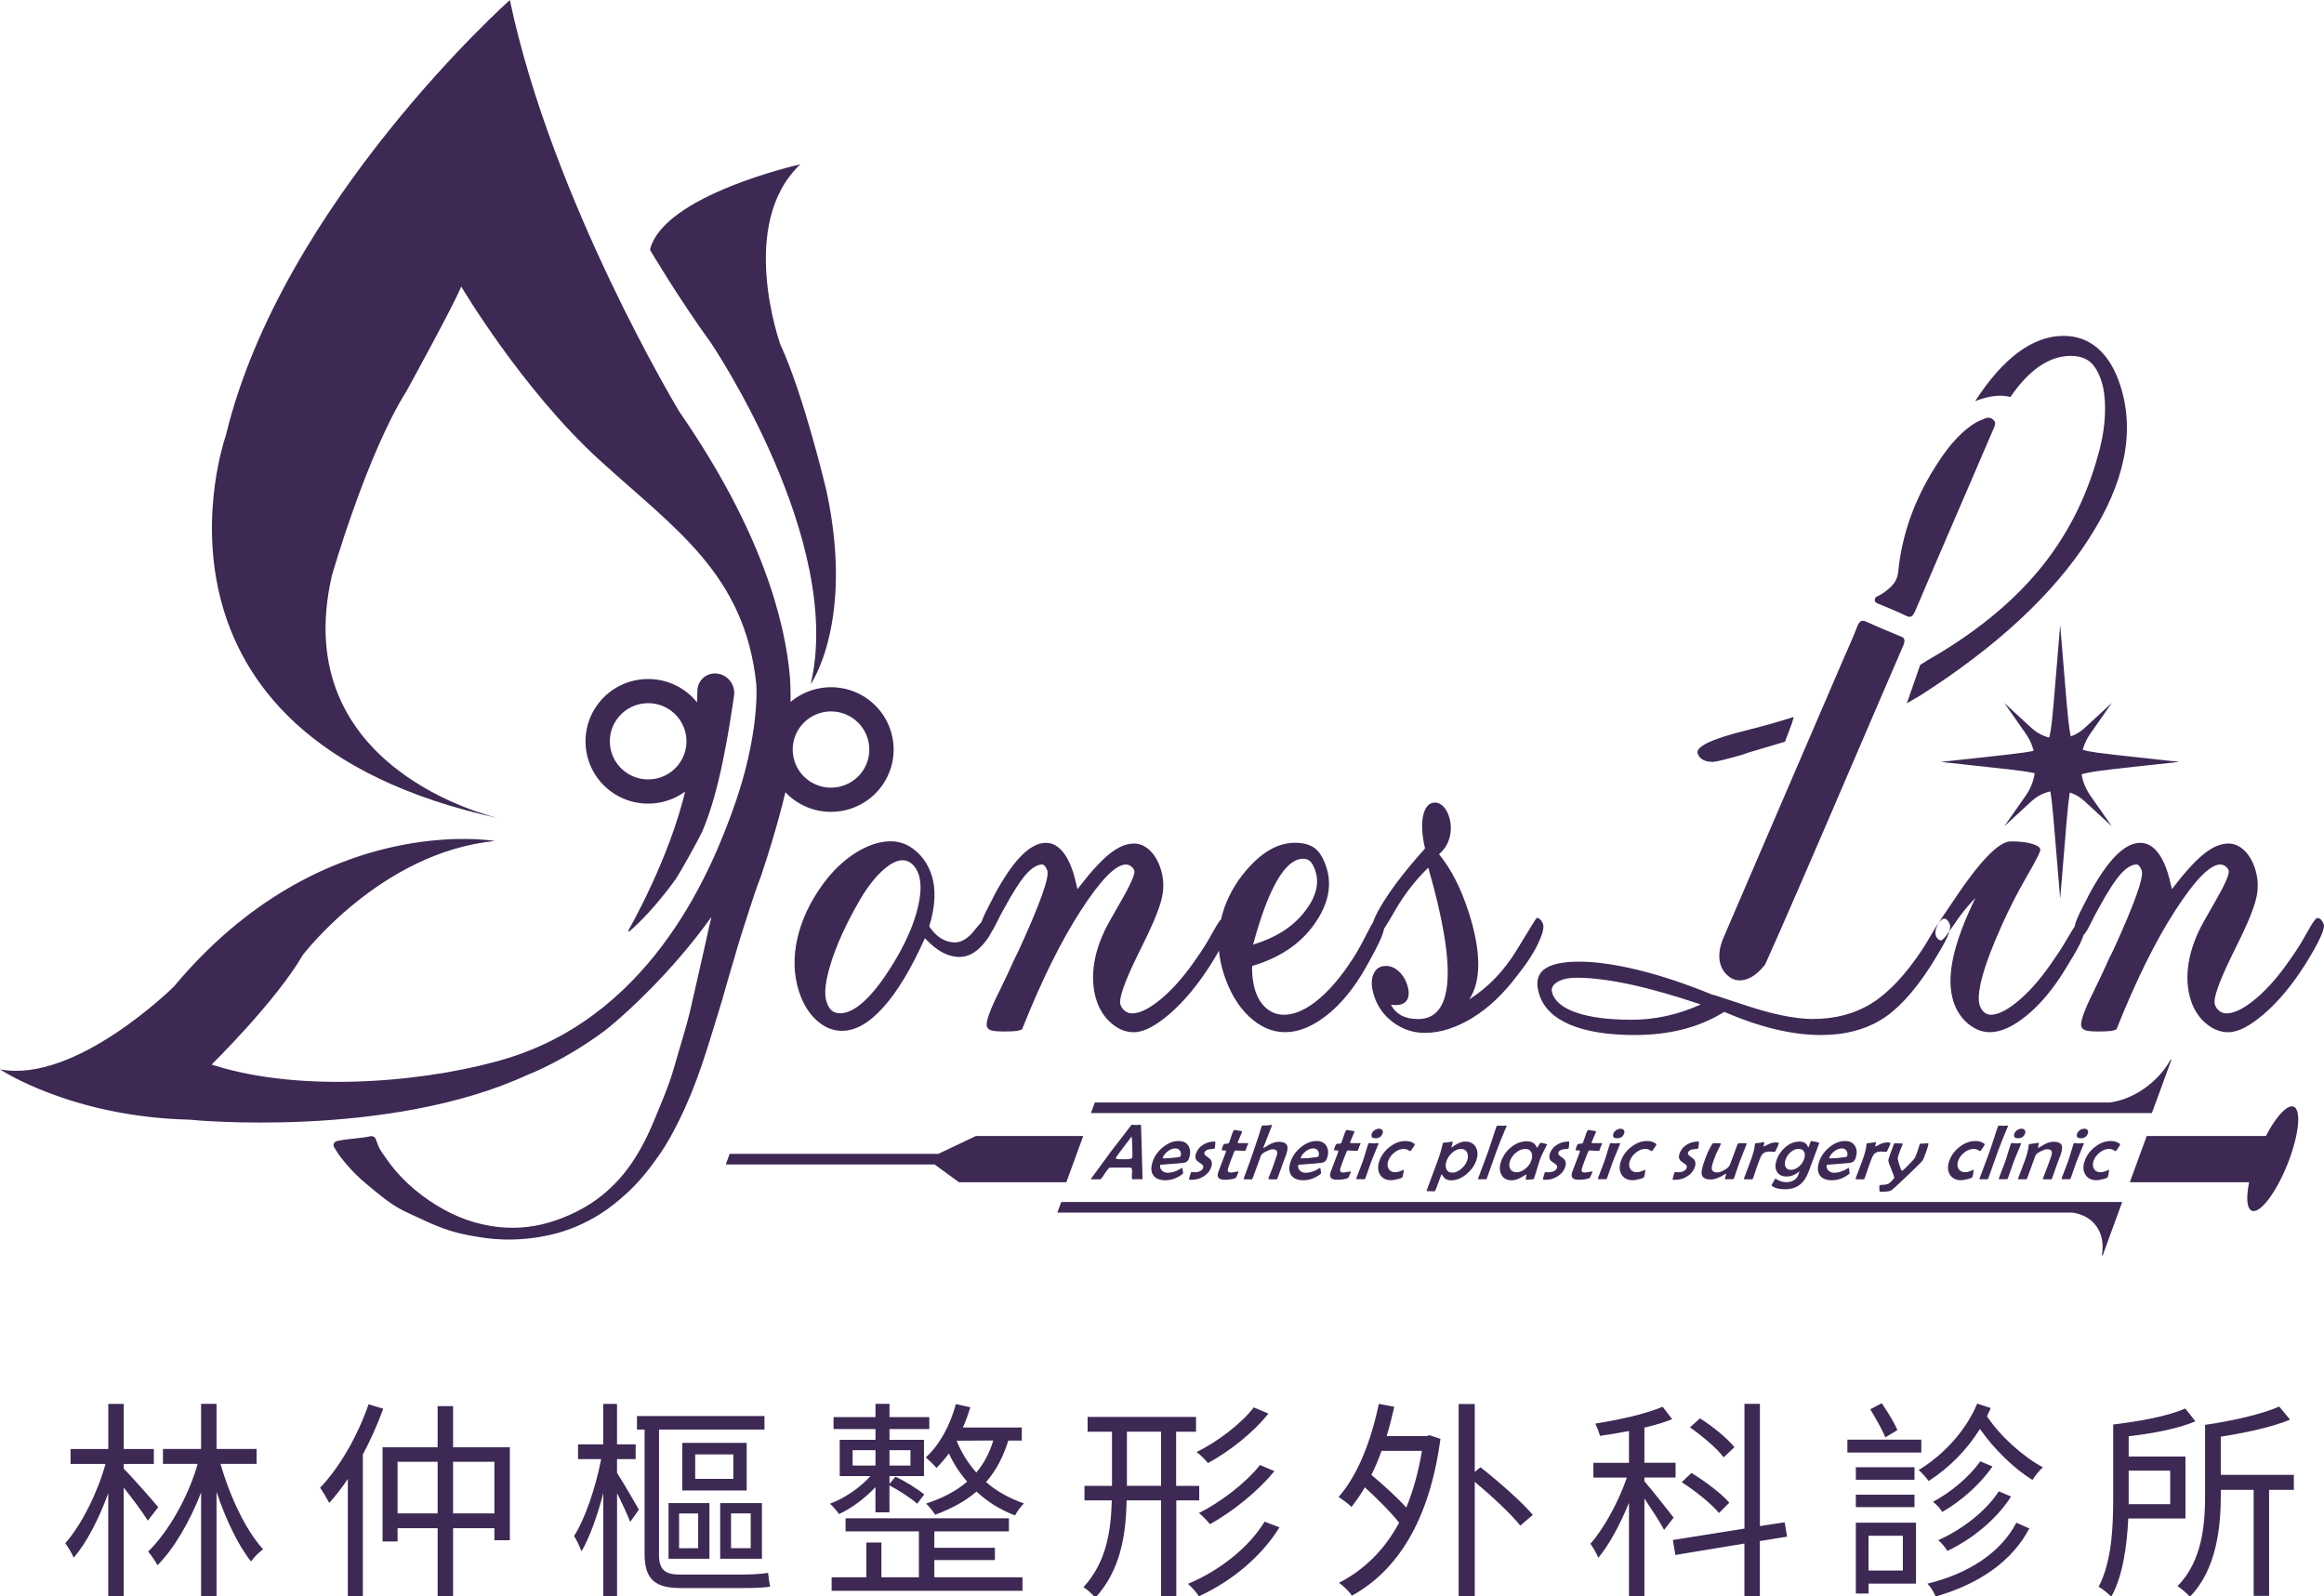 <svg width="214" height="147" viewBox="0 0 214 147" fill="none" xmlns="http://www.w3.org/2000/svg">
<g clip-path="url(#clip0_511_17227)">
<path d="M85.167 86.399C83.926 89.175 82.654 91.292 81.353 92.746C80.051 94.201 78.78 94.928 77.539 94.928C76.678 94.928 75.891 94.601 75.178 93.942C74.464 93.288 73.932 92.411 73.578 91.318C73.085 89.786 73.033 88.163 73.418 86.446C73.802 84.729 74.59 83.051 75.783 81.412C76.678 80.19 77.69 79.226 78.81 78.524C79.934 77.823 81.007 77.474 82.032 77.474C82.858 77.474 83.619 77.763 84.306 78.344C84.998 78.924 85.491 79.682 85.794 80.624C85.997 81.257 86.079 81.967 86.044 82.754C86.006 83.542 85.846 84.394 85.564 85.31C85.906 85.814 86.274 86.184 86.667 86.425C87.056 86.666 87.476 86.786 87.926 86.786C88.553 86.786 89.158 86.408 89.746 85.655C90.33 84.902 90.723 84.523 90.922 84.523C91.022 84.523 91.108 84.566 91.186 84.652C91.264 84.738 91.329 84.871 91.385 85.044C91.523 85.483 91.255 86.102 90.572 86.911C89.889 87.72 89.149 88.125 88.358 88.125C87.831 88.125 87.311 87.987 86.801 87.716C86.287 87.453 85.742 87.01 85.167 86.399ZM76.103 92.234C76.228 92.626 76.393 92.905 76.596 93.069C76.799 93.233 77.054 93.314 77.37 93.314C78.097 93.314 78.914 92.867 79.813 91.972C80.717 91.077 81.673 89.751 82.68 88.004C83.545 86.472 84.146 85.048 84.479 83.727C84.816 82.406 84.855 81.351 84.605 80.564C84.471 80.151 84.272 79.82 84.004 79.579C83.735 79.338 83.437 79.217 83.108 79.217C82.546 79.217 81.893 79.574 81.145 80.284C80.397 80.994 79.683 81.963 79 83.185C77.872 85.173 77.046 86.993 76.527 88.645C76.008 90.298 75.865 91.494 76.103 92.234ZM94.114 94.794C93.984 94.859 93.811 94.911 93.59 94.941C93.37 94.975 92.985 94.988 92.44 94.988C91.878 94.988 91.493 94.954 91.281 94.889C91.069 94.825 90.935 94.704 90.879 94.528C90.754 94.136 91.134 93.052 92.021 91.283C92.609 90.083 93.08 89.076 93.435 88.267L93.798 87.544C95.761 83.258 96.643 80.801 96.44 80.164C96.362 79.966 96.28 79.824 96.202 79.738C96.124 79.652 96.051 79.609 95.986 79.609C95.523 79.609 95.026 79.906 94.499 80.495C93.971 81.085 93.292 82.135 92.47 83.645C92.258 84.015 92.012 84.488 91.731 85.056C91.363 85.822 91.082 86.205 90.883 86.205C90.767 86.205 90.646 86.15 90.52 86.042C90.395 85.934 90.308 85.801 90.256 85.65C90.157 85.345 90.473 84.501 91.208 83.124C91.363 82.84 91.48 82.612 91.558 82.436C92.427 80.818 93.253 79.609 94.04 78.813C94.827 78.016 95.58 77.616 96.31 77.616C96.838 77.616 97.318 77.844 97.746 78.305C98.174 78.765 98.537 79.454 98.831 80.37C98.879 80.525 98.931 80.71 98.987 80.93C99.039 81.149 99.117 81.468 99.216 81.881C100.371 80.37 101.344 79.294 102.148 78.649C102.948 78.004 103.705 77.681 104.418 77.681C104.946 77.681 105.43 77.887 105.871 78.305C106.312 78.722 106.645 79.29 106.879 80.009C107.13 80.796 107.186 81.601 107.043 82.419C106.901 83.24 106.438 84.48 105.646 86.141C105.439 86.58 105.141 87.191 104.747 87.978C103.528 90.47 103.004 91.98 103.173 92.505C103.251 92.746 103.389 92.944 103.584 93.095C103.783 93.25 104.003 93.323 104.254 93.323C104.981 93.323 105.893 92.858 106.991 91.929C108.09 90.999 109.175 89.738 110.252 88.142C110.719 87.488 111.195 86.722 111.675 85.848C112.155 84.975 112.47 84.536 112.617 84.536C112.734 84.536 112.838 84.583 112.937 84.682C113.037 84.781 113.123 84.927 113.205 85.125C113.331 85.517 112.795 86.7 111.588 88.667L111.506 88.796C110.299 90.698 109.037 92.217 107.722 93.353C106.408 94.489 105.305 95.057 104.414 95.057C103.67 95.057 102.978 94.786 102.343 94.235C101.703 93.689 101.244 92.979 100.963 92.105C100.626 91.055 100.561 89.906 100.764 88.662C100.968 87.415 101.435 86.15 102.161 84.859C102.39 84.445 102.71 83.886 103.112 83.185C104.103 81.481 104.548 80.474 104.449 80.168C104.401 80.017 104.297 79.884 104.15 79.776C103.999 79.669 103.843 79.613 103.675 79.613C102.732 79.613 101.348 81.029 99.519 83.86C97.69 86.687 95.887 90.332 94.114 94.794ZM115.303 88.955C115.285 89.373 115.307 89.777 115.359 90.169C115.411 90.56 115.484 90.913 115.584 91.219C115.809 91.92 116.154 92.466 116.617 92.858C117.084 93.25 117.612 93.448 118.209 93.448C119.251 93.448 120.362 92.94 121.538 91.924C122.714 90.909 123.865 89.472 124.989 87.612C125.274 87.109 125.616 86.472 126.01 85.693C126.407 84.919 126.675 84.527 126.827 84.527C126.961 84.527 127.073 84.575 127.173 84.674C127.272 84.772 127.359 84.919 127.441 85.117C127.519 85.358 127.428 85.779 127.177 86.377C126.922 86.98 126.442 87.901 125.737 89.149C124.682 91.008 123.493 92.454 122.174 93.495C120.855 94.532 119.575 95.053 118.334 95.053C117.145 95.053 116.038 94.571 115.017 93.611C113.997 92.651 113.223 91.339 112.686 89.678C112.211 88.194 112.09 86.709 112.328 85.233C112.565 83.757 113.149 82.354 114.075 81.02C114.9 79.884 115.744 79.032 116.6 78.464C117.46 77.896 118.334 77.612 119.229 77.612C120.025 77.612 120.639 77.78 121.08 78.12C121.521 78.46 121.871 79.045 122.139 79.876C122.68 81.558 122.308 83.309 121.019 85.121C119.726 86.937 117.824 88.215 115.303 88.955ZM115.389 86.989C117.426 86.377 118.987 85.392 120.072 84.037C121.158 82.681 121.512 81.412 121.132 80.233C120.998 79.82 120.846 79.523 120.673 79.346C120.5 79.17 120.276 79.084 119.994 79.084C119.169 79.084 118.369 79.755 117.59 81.102C116.816 82.449 116.081 84.411 115.389 86.989ZM128.081 92.531C128.319 92.97 128.643 93.297 129.054 93.516C129.465 93.736 129.975 93.844 130.585 93.844C132.219 93.844 133.119 92.677 133.283 90.349C133.443 88.021 132.855 84.54 131.519 79.906C130.321 81.063 129.287 82.401 128.418 83.92C127.549 85.439 127.043 86.201 126.892 86.201C126.775 86.201 126.667 86.158 126.563 86.072C126.459 85.986 126.39 85.874 126.347 85.745C126.2 85.284 126.576 84.346 127.475 82.926C128.375 81.506 129.625 79.91 131.22 78.137C130.931 76.868 130.874 75.848 131.056 75.073C131.238 74.299 131.601 73.907 132.146 73.907C132.409 73.907 132.656 74.023 132.889 74.251C133.119 74.479 133.3 74.793 133.426 75.185C133.629 75.818 133.651 76.454 133.491 77.087C133.331 77.72 133.002 78.245 132.509 78.662C133.08 79.363 133.594 80.159 134.044 81.055C134.498 81.95 134.9 82.944 135.251 84.037C135.826 85.831 136.115 87.402 136.12 88.757C136.124 90.113 135.847 91.206 135.289 92.036C137.049 90.922 138.515 89.39 139.692 87.445C140.868 85.5 141.473 84.527 141.508 84.527C141.625 84.527 141.737 84.583 141.845 84.691C141.953 84.798 142.035 84.94 142.092 85.117C142.195 85.444 142.035 86.055 141.603 86.954C141.17 87.849 140.548 88.8 139.73 89.807C138.459 91.511 137.075 92.824 135.575 93.74C134.074 94.657 132.617 95.117 131.194 95.117C130.135 95.117 129.175 94.799 128.31 94.166C127.445 93.534 126.853 92.712 126.528 91.705C126.269 90.896 126.247 90.233 126.464 89.721C126.68 89.209 127.069 88.951 127.631 88.951C128.046 88.951 128.431 89.114 128.794 89.441C129.158 89.768 129.417 90.186 129.577 90.689C129.767 91.279 129.763 91.739 129.573 92.066C129.382 92.393 129.037 92.557 128.539 92.557C128.405 92.557 128.306 92.553 128.237 92.54C128.163 92.535 128.111 92.531 128.081 92.531ZM181.905 82.694C181.205 83.395 180.539 84.217 179.912 85.168C179.285 86.119 178.895 86.597 178.744 86.597C178.645 86.597 178.55 86.554 178.454 86.468C178.359 86.382 178.29 86.27 178.251 86.141C178.139 85.792 178.29 85.31 178.705 84.699L178.718 84.665L179.76 83.124C181.019 81.222 182.091 79.807 182.986 78.877C183.877 77.948 184.604 77.483 185.166 77.483C185.909 77.483 186.528 77.547 187.025 77.681C187.522 77.81 187.804 77.986 187.877 78.206C187.925 78.361 187.518 79.183 186.649 80.68C185.784 82.178 185.01 83.68 184.34 85.19C183.479 87.092 182.882 88.667 182.545 89.91C182.208 91.158 182.126 92.04 182.294 92.566C182.385 92.85 182.524 93.069 182.705 93.219C182.887 93.374 183.094 93.448 183.324 93.448C184.02 93.448 184.898 92.987 185.97 92.071C187.038 91.154 188.098 89.906 189.148 88.331C189.572 87.742 190.018 87.036 190.489 86.218C190.96 85.396 191.254 84.988 191.371 84.988C191.47 84.988 191.574 85.044 191.682 85.151C191.79 85.259 191.868 85.379 191.912 85.513C192.046 85.93 191.592 86.967 190.554 88.628L190.199 89.218C189.096 91.034 187.912 92.458 186.649 93.495C185.386 94.532 184.253 95.053 183.241 95.053C182.515 95.053 181.84 94.79 181.218 94.265C180.595 93.74 180.15 93.065 179.881 92.234C179.523 91.12 179.514 89.773 179.851 88.202C180.193 86.627 180.876 84.794 181.905 82.694ZM194.891 94.794C194.761 94.859 194.588 94.911 194.368 94.941C194.147 94.975 193.762 94.988 193.218 94.988C192.655 94.988 192.27 94.954 192.059 94.889C191.847 94.825 191.713 94.704 191.656 94.528C191.531 94.136 191.912 93.052 192.798 91.283C193.386 90.083 193.857 89.076 194.212 88.267L194.575 87.544C196.539 83.258 197.421 80.801 197.217 80.164C197.14 79.966 197.057 79.824 196.98 79.738C196.902 79.652 196.828 79.609 196.763 79.609C196.301 79.609 195.803 79.906 195.276 80.495C194.748 81.085 194.069 82.135 193.248 83.645C193.036 84.015 192.789 84.488 192.508 85.056C192.141 85.822 191.86 86.205 191.661 86.205C191.544 86.205 191.423 86.15 191.298 86.042C191.172 85.934 191.086 85.801 191.034 85.65C190.934 85.345 191.25 84.501 191.985 83.124C192.141 82.84 192.258 82.612 192.335 82.436C193.205 80.818 194.03 79.609 194.817 78.813C195.605 78.016 196.357 77.616 197.088 77.616C197.615 77.616 198.095 77.844 198.523 78.305C198.952 78.765 199.315 79.454 199.609 80.37C199.656 80.525 199.708 80.71 199.764 80.93C199.816 81.149 199.894 81.468 199.994 81.881C201.148 80.37 202.121 79.294 202.926 78.649C203.726 78.004 204.482 77.681 205.196 77.681C205.723 77.681 206.208 77.887 206.649 78.305C207.09 78.722 207.423 79.29 207.656 80.009C207.907 80.796 207.963 81.601 207.821 82.419C207.678 83.24 207.215 84.48 206.424 86.141C206.216 86.58 205.918 87.191 205.524 87.978C204.305 90.47 203.782 91.98 203.95 92.505C204.028 92.746 204.167 92.944 204.361 93.095C204.56 93.25 204.781 93.323 205.031 93.323C205.758 93.323 206.67 92.858 207.769 91.929C208.867 90.999 209.952 89.738 211.029 88.142C211.496 87.488 211.972 86.722 212.452 85.848C212.932 84.975 213.248 84.536 213.395 84.536C213.511 84.536 213.615 84.583 213.715 84.682C213.814 84.781 213.901 84.927 213.983 85.125C214.108 85.517 213.572 86.7 212.365 88.667L212.283 88.796C211.077 90.698 209.814 92.217 208.5 93.353C207.185 94.489 206.082 95.057 205.191 95.057C204.448 95.057 203.756 94.786 203.116 94.235C202.476 93.689 202.017 92.979 201.736 92.105C201.399 91.055 201.334 89.906 201.537 88.662C201.741 87.415 202.208 86.15 202.934 84.859C203.163 84.445 203.483 83.886 203.885 83.185C204.876 81.481 205.321 80.474 205.222 80.168C205.174 80.017 205.07 79.884 204.923 79.776C204.772 79.669 204.616 79.613 204.448 79.613C203.505 79.613 202.121 81.029 200.292 83.86C198.467 86.687 196.668 90.332 194.891 94.794ZM156.798 69.957C157.036 70.094 157.343 70.163 157.715 70.163C157.983 70.163 158.883 69.944 160.418 69.509L161.002 69.303L164.366 68.304L165.015 66.579L165.17 66.024C163.782 66.467 162.325 66.88 160.798 67.259C157.616 68.05 156.124 68.76 156.327 69.389C156.401 69.63 156.561 69.823 156.798 69.957ZM179.315 84.742C179.215 84.643 179.12 84.596 179.021 84.596C178.787 84.596 178.42 85.044 177.914 85.939C177.564 86.55 177.27 87.044 177.023 87.415C175.475 89.755 173.923 91.408 172.37 92.38C170.813 93.353 168.993 93.839 166.913 93.839C166.087 93.839 165.101 93.719 163.959 93.478C162.961 93.267 161.854 92.957 160.634 92.548L157.806 91.619C157.797 91.627 157.789 91.636 157.78 91.64C155.268 90.612 152.963 89.842 150.861 89.329C148.764 88.817 146.943 88.559 145.404 88.559C143.852 88.559 142.766 88.805 142.156 89.295C141.547 89.786 141.404 90.547 141.737 91.576C142.13 92.802 143.077 93.727 144.578 94.364C146.079 94.997 148.063 95.315 150.524 95.315C152.128 95.315 153.611 95.139 154.982 94.79C156.349 94.442 157.611 93.904 158.77 93.185C160.457 93.908 162.035 94.442 163.501 94.79C164.967 95.139 166.364 95.315 167.687 95.315C169.819 95.315 171.648 94.855 173.17 93.938C174.692 93.022 176.219 91.382 177.741 89.02C178.541 87.75 179.06 86.851 179.302 86.313C179.544 85.779 179.622 85.379 179.54 85.117C179.484 84.966 179.41 84.841 179.315 84.742ZM153.43 93.564C152.379 93.792 151.324 93.908 150.269 93.908C148.154 93.908 146.463 93.693 145.201 93.267C143.938 92.841 143.181 92.234 142.93 91.447C142.805 91.055 142.952 90.719 143.38 90.448C143.804 90.177 144.414 90.04 145.209 90.04C146.567 90.04 148.189 90.242 150.078 90.646C151.968 91.051 154.148 91.67 156.612 92.501C155.54 92.979 154.481 93.336 153.43 93.564ZM195.25 35.519C194.77 34.017 194.082 32.876 193.192 32.098C192.301 31.319 191.246 30.931 190.031 30.931C187.189 30.931 184.474 32.937 181.879 36.939C182.9 36.543 184.102 36.267 185.118 36.564C186.856 34.038 188.712 32.773 190.683 32.773C191.427 32.773 192.015 32.958 192.456 33.324C192.893 33.694 193.243 34.288 193.507 35.105C193.771 35.923 193.875 36.947 193.827 38.178C193.775 39.404 193.559 40.674 193.174 41.986C192.067 46.001 190.234 49.534 187.674 52.593C185.114 55.653 181.732 58.381 177.529 60.782L176.816 61.23L175.587 64.767L176.811 64.057C183.903 59.526 189.092 54.702 192.37 49.581C195.661 44.465 196.616 39.774 195.25 35.519ZM162.675 88.512C163.761 86.128 167.371 77.81 170.45 70.619C172.595 65.611 174.519 61.174 175.159 59.676C175.28 59.392 175.583 58.837 175.12 58.648C173.97 58.162 173.04 57.8 171.907 57.271C171.471 57.069 171.242 57.112 170.999 57.749C170.614 58.756 170.16 59.737 169.732 60.726C166.057 69.264 162.381 77.797 158.71 86.335C158.027 87.922 158.247 89.256 159.285 89.992C160.145 90.603 161.365 90.229 162.333 89.063C162.511 88.925 162.584 88.714 162.675 88.512ZM181.823 43.548C182.385 42.24 182.952 40.936 183.509 39.624C183.635 39.336 183.829 38.995 183.639 38.759C183.44 38.509 183.155 38.38 182.8 38.531C182.454 38.677 182.104 38.802 181.767 39.021C180.262 39.998 179.159 41.465 178.143 43.088C176.288 46.057 175.133 49.22 174.796 52.624C174.736 53.222 174.519 53.652 174.109 54.044C173.789 54.349 173.451 54.603 173.092 54.81C172.906 54.917 172.651 54.93 172.634 55.236C172.617 55.502 172.854 55.55 173.023 55.623C173.858 55.984 174.71 56.303 175.523 56.712C175.972 56.935 176.154 56.742 176.383 56.204C177.551 53.446 178.744 50.7 179.925 47.95C180.565 46.479 181.196 45.016 181.823 43.548ZM13.613 140.034C13.185 139.336 12.19 137.994 11.39 136.987V146.983H9.967V137.512C9.129 139.84 7.957 142.095 6.789 143.45C6.612 143.024 6.262 142.461 6.011 142.112C7.472 140.481 8.977 137.49 9.717 134.814H6.499V133.437H9.972V129.284H11.395V133.437H14.166V134.814H11.395V135.261C12.039 135.864 14.106 138.231 14.573 138.794L13.613 140.034ZM20.307 134.81C21.185 137.878 22.668 140.98 24.229 142.671C23.879 142.925 23.373 143.407 23.118 143.799C21.928 142.306 20.796 139.935 19.939 137.391V146.979H18.517V137.447C17.483 140.107 16.021 142.628 14.499 144.143C14.305 143.756 13.915 143.209 13.643 142.882C15.498 141.075 17.31 137.912 18.205 134.81H15.005V133.432H18.517V129.28H19.939V133.432H23.628V134.81H20.307ZM35.286 129.727C34.78 131.143 34.136 132.58 33.414 133.94V146.983H32.03V136.191C31.485 137.004 30.897 137.761 30.313 138.403C30.157 138.093 29.729 137.353 29.474 137.004C31.269 135.141 32.925 132.249 33.941 129.319L35.286 129.727ZM46.949 133.278V141.837H45.526V140.731H41.721V146.979H40.298V140.731H36.609V141.953H35.226V133.278H40.298V129.491H41.721V133.278H46.949ZM40.298 139.371V134.616H36.609V139.371H40.298ZM45.526 139.371V134.616H41.721V139.371H45.526ZM56.821 135.644C57.327 136.419 58.538 138.497 58.832 139.022L58.032 140.15C57.798 139.547 57.292 138.441 56.821 137.512V147.005H55.554V137.495C55.009 139.59 54.287 141.609 53.543 142.869C53.405 142.461 53.093 141.802 52.86 141.454C53.876 139.883 54.871 136.914 55.355 134.371H53.228V133.011H55.55V129.284H56.817V133.011H58.533V134.371H56.817V135.644H56.821ZM68.466 144.999C69.206 144.999 70.2 144.939 70.728 144.844C70.767 145.215 70.845 145.817 70.922 146.105C70.512 146.204 69.5 146.243 68.427 146.243H62.672C60.332 146.243 59.355 145.447 59.355 143.097V131.647H58.654V130.403H70.395V131.647H60.683V143.175C60.683 144.513 61.189 144.999 62.594 144.999H68.466ZM61.56 138.42H65.327V143.545H61.56V138.42ZM62.533 142.577H64.289V139.375H62.533V142.577ZM68.756 137.258H62.828V132.873H68.756V137.258ZM67.528 133.936H64.017V136.187H67.528V133.936ZM70.162 143.545H66.317V138.42H70.162V143.545ZM69.128 139.371H67.316V142.572H69.128V139.371ZM80.618 136.944C79.679 137.955 78.412 138.906 77.262 139.427C77.067 139.156 76.695 138.708 76.423 138.476C77.751 137.99 79.234 136.983 80.15 135.933H77.323V132.593H80.618V131.604H76.756V130.498H80.618V129.276H81.906V130.498H85.573V131.604H81.906V132.593H85.085V135.933H81.906V136.651L82.451 135.993C83.389 136.419 84.501 137.12 85.102 137.624L84.457 138.476C83.891 137.972 82.819 137.271 81.902 136.789V139.272H80.613V136.944H80.618ZM86.04 145.253H94.153V146.497H76.579V145.253H79.779V142.052H81.162V145.253H84.613V141.023H77.863V139.818H92.903V141.023H86.036V142.538H91.614V143.665H86.036V145.253H86.04ZM78.512 134.964H80.618V133.549H78.512V134.964ZM81.906 133.549V134.964H83.839V133.549H81.906ZM92.847 132.658C92.38 134.19 91.696 135.455 90.797 136.483C91.735 137.297 92.903 137.977 94.287 138.446C94.014 138.7 93.625 139.242 93.469 139.552C92.064 139.027 90.875 138.252 89.919 137.357C88.864 138.269 87.58 138.949 86.114 139.491C85.958 139.237 85.53 138.695 85.275 138.463C86.775 137.977 88.042 137.318 89.059 136.445C88.336 135.61 87.77 134.719 87.381 133.846C87.009 134.332 86.62 134.797 86.231 135.184C86.036 134.93 85.53 134.448 85.253 134.211C86.52 133.067 87.498 131.242 88.021 129.301L89.348 129.594C89.154 130.235 88.938 130.855 88.665 131.457H94.088V132.662H92.847V132.658ZM89.902 135.606C90.585 134.792 91.13 133.803 91.463 132.654L88.09 132.675C88.479 133.665 89.085 134.676 89.902 135.606ZM108.315 138.17V147H106.909V138.17H103.748C103.67 141.411 103.182 144.595 100.86 147.138C100.626 146.828 100.098 146.363 99.766 146.166C101.871 143.876 102.3 141.04 102.377 138.17H99.861V136.832H102.395V131.845H100.15V130.485H110.135V131.845H108.302V136.832H110.429V138.17H108.315ZM106.909 136.828V131.84H103.77V136.828H106.909ZM117.815 140.653C116.176 143.33 113.409 145.623 110.403 147C110.17 146.652 109.742 146.148 109.387 145.856C112.254 144.672 115.004 142.516 116.449 140.128L117.815 140.653ZM116.799 130.171C115.393 131.957 113.192 133.665 111.238 134.732C110.965 134.422 110.555 133.975 110.183 133.721C112.038 132.809 114.26 131.16 115.45 129.607L116.799 130.171ZM117.348 135.472C115.826 137.357 113.504 139.199 111.419 140.365C111.164 140.055 110.758 139.608 110.403 139.336C112.375 138.347 114.715 136.578 116.02 134.913L117.348 135.472ZM131.644 132.172L132.639 132.503C131.622 140.111 128.621 144.672 124.487 146.944C124.254 146.574 123.67 146.011 123.298 145.761C125.56 144.595 127.454 142.792 128.838 140.227C128.098 139.276 126.827 138.015 125.677 136.965C125.287 137.645 124.877 138.226 124.448 138.773C124.215 138.519 123.571 138.054 123.259 137.86C125.032 135.859 126.265 132.658 126.965 129.28L128.388 129.551C128.172 130.485 127.96 131.376 127.687 132.249H131.354L131.644 132.172ZM127.216 133.609C126.944 134.383 126.632 135.124 126.278 135.821C127.372 136.733 128.639 137.878 129.495 138.829C130.118 137.314 130.606 135.588 130.939 133.609H127.216ZM136.327 135.119C138.005 136.44 140.111 138.282 141.145 139.504L139.994 140.494C139.116 139.388 137.343 137.757 135.8 136.458V146.996H134.316V129.293H135.8V135.55L136.327 135.119ZM153.235 140.886C152.902 140.244 152.085 138.984 151.423 137.994V146.979H150.001V138.398C149.201 140.339 148.184 142.263 147.173 143.463C147.034 143.076 146.684 142.491 146.45 142.164C147.679 140.787 149.045 138.299 149.806 136.07H146.723V134.711H150.001V131.78C149.106 131.957 148.184 132.111 147.328 132.228C147.25 131.918 147.056 131.414 146.9 131.1C149.084 130.752 151.64 130.188 153.101 129.547L153.979 130.691C153.257 130.984 152.362 131.255 151.423 131.466V134.706H154.29V136.066H151.423V136.415C152.029 137.094 153.707 139.229 154.113 139.754L153.235 140.886ZM162.052 141.914V146.979H160.63V142.146L154.273 143.196L154.04 141.819L160.634 140.769V129.28H162.057V140.537L164.34 140.188L164.556 141.51L162.052 141.914ZM158.29 139.332C157.59 138.48 156.085 137.275 154.857 136.496L155.752 135.644C157.002 136.402 158.524 137.546 159.242 138.381L158.29 139.332ZM158.718 134.207C158.113 133.394 156.768 132.245 155.618 131.449L156.535 130.614C157.707 131.35 159.069 132.46 159.713 133.273L158.718 134.207ZM176.919 133.764H170.113V132.58H176.919V133.764ZM176.292 136.268H170.891V135.119H176.292V136.268ZM170.891 137.645H176.292V138.79H170.891V137.645ZM176.431 145.834H172.063V146.746H170.891V140.223H176.431V145.834ZM172.059 141.428V144.629H175.22V141.428H172.059ZM173.603 132.365C173.33 131.668 172.707 130.58 172.219 129.783L173.274 129.22C173.819 130.016 174.446 131.023 174.718 131.703L173.603 132.365ZM183.315 129.667C183.198 129.9 183.081 130.171 182.965 130.425C184.193 132.271 186.299 134.151 188.115 135.124C187.803 135.395 187.375 135.92 187.159 136.29C185.503 135.279 183.631 133.476 182.32 131.591C181.131 133.493 179.51 135.162 177.598 136.384C177.382 136.092 176.954 135.61 176.681 135.373C179.099 133.897 181.088 131.625 182.065 129.258L183.315 129.667ZM186.865 140.752C185.248 143.838 182.165 145.894 178.243 147.022C178.087 146.652 177.793 146.148 177.481 145.839C181.226 144.926 184.21 143.024 185.672 140.227L186.865 140.752ZM183.471 135.042C182.338 136.712 180.543 138.265 178.848 139.233C178.671 138.923 178.303 138.536 177.992 138.299C179.592 137.465 181.365 135.989 182.342 134.573L183.471 135.042ZM185.187 137.817C183.842 139.913 181.62 141.738 179.315 142.826C179.138 142.534 178.809 142.09 178.476 141.837C180.66 140.864 182.865 139.177 184.054 137.335L185.187 137.817ZM195.976 139.84C195.86 142.245 195.509 145.06 194.415 147.039C194.16 146.785 193.576 146.282 193.243 146.127C194.493 143.777 194.588 140.438 194.588 137.938V131.182C196.889 130.911 199.7 130.407 201.222 129.706L202.16 130.889C200.582 131.569 198.182 132.017 196.015 132.266V134.13H201.243V139.836H195.976V139.84ZM196.015 135.433V137.938V138.519H199.838V135.433H196.015ZM211.228 137.198H208.945V146.962H207.522V137.198H204.5V137.663C204.5 140.554 204.128 144.535 201.65 147.039C201.416 146.768 200.833 146.265 200.517 146.067C202.817 143.717 203.051 140.322 203.051 137.663V131.216C205.451 130.868 208.279 130.244 209.879 129.53L210.874 130.734C209.196 131.432 206.718 131.957 204.495 132.305V135.816H211.224V137.198H211.228ZM190.567 73.137C190.696 72.328 190.869 71.747 191.008 71.656C191.09 71.493 191.592 71.295 192.301 71.149C193.226 70.972 194.35 70.843 200.69 70.163C194.346 69.479 193.222 69.354 192.301 69.178C191.596 69.031 191.09 68.829 191.008 68.67C190.869 68.575 190.696 67.999 190.567 67.19C190.411 66.131 190.303 64.84 189.706 57.559C189.109 64.836 189.001 66.127 188.846 67.19C188.716 67.999 188.543 68.58 188.405 68.67C188.322 68.829 187.821 69.027 187.112 69.178C186.186 69.354 185.062 69.483 178.718 70.163C185.062 70.847 186.186 70.972 187.112 71.149C187.816 71.295 188.322 71.493 188.405 71.656C188.543 71.747 188.716 72.328 188.846 73.137C189.001 74.195 189.109 75.486 189.706 82.767C190.299 75.491 190.411 74.2 190.567 73.137ZM192.465 67.59L194.463 64.733L191.972 67.026C190.532 68.352 188.487 68.352 187.051 67.026L184.56 64.733L186.558 67.59C187.713 69.242 187.713 71.588 186.558 73.236L184.56 76.093L187.051 73.799C188.491 72.474 190.536 72.474 191.972 73.799L194.463 76.093L192.465 73.236C191.31 71.588 191.31 69.242 192.465 67.59ZM105.201 108.56C105.192 108.59 105.158 108.603 105.102 108.603C105.058 108.603 104.994 108.599 104.907 108.595C104.825 108.586 104.76 108.586 104.712 108.586C104.669 108.586 104.6 108.59 104.505 108.595C104.414 108.603 104.345 108.603 104.297 108.603C104.232 108.603 104.211 108.427 104.237 108.07C104.263 107.713 104.224 107.532 104.12 107.528C104.034 107.523 103.804 107.519 103.437 107.519H102.875C102.481 107.519 102.261 107.523 102.204 107.528C102.118 107.536 101.958 107.717 101.733 108.07C101.508 108.423 101.37 108.603 101.318 108.603H100.518C100.47 108.603 100.453 108.586 100.466 108.556C100.475 108.534 100.509 108.479 100.574 108.397L102.308 106.034C102.451 105.845 102.875 105.294 103.579 104.386C103.701 104.236 103.874 104.008 104.098 103.706C104.159 103.616 104.207 103.573 104.241 103.573C104.284 103.573 104.349 103.577 104.436 103.59C104.518 103.603 104.583 103.607 104.63 103.607C104.674 103.607 104.738 103.603 104.829 103.59C104.92 103.577 104.985 103.569 105.028 103.569C105.05 103.569 105.063 103.612 105.071 103.698C105.08 103.831 105.102 104.537 105.136 105.823C105.184 107.631 105.21 108.543 105.201 108.56ZM104.254 106.611C104.28 106.542 104.284 106.237 104.267 105.694C104.254 105.169 104.232 104.821 104.207 104.657C103.259 105.897 102.78 106.546 102.758 106.607C102.728 106.688 102.801 106.736 102.978 106.749C102.987 106.753 103.104 106.753 103.324 106.753H103.692C104.034 106.753 104.219 106.706 104.254 106.611ZM109.473 106.71C109.409 106.882 109.292 106.998 109.119 107.058C109.002 107.097 108.245 107.166 106.84 107.265C106.797 107.472 106.844 107.648 106.991 107.794C107.13 107.932 107.311 108.001 107.528 108.001C107.904 108.001 108.289 107.88 108.691 107.639C108.738 107.609 108.79 107.579 108.838 107.549C108.855 107.549 108.868 107.553 108.872 107.558C108.877 107.562 108.89 107.644 108.916 107.803C108.942 107.962 108.95 108.048 108.946 108.057C108.942 108.07 108.911 108.1 108.859 108.139C108.375 108.504 107.861 108.689 107.316 108.689C106.766 108.689 106.386 108.526 106.178 108.203C105.971 107.88 105.966 107.441 106.165 106.899C106.343 106.417 106.654 105.991 107.099 105.634C107.566 105.26 108.038 105.075 108.518 105.075C108.963 105.075 109.279 105.238 109.456 105.561C109.629 105.875 109.638 106.258 109.473 106.71ZM108.704 106.495C108.773 106.301 108.76 106.129 108.661 105.978C108.561 105.828 108.414 105.755 108.219 105.755C108.003 105.755 107.774 105.841 107.541 106.017C107.307 106.189 107.151 106.387 107.074 106.602C107.056 106.65 107.091 106.675 107.173 106.675C107.523 106.675 107.956 106.641 108.47 106.568C108.617 106.546 108.691 106.521 108.704 106.495ZM111.523 107.515C111.393 107.863 111.151 108.147 110.792 108.358C110.464 108.552 110.118 108.646 109.75 108.646C109.608 108.646 109.53 108.642 109.512 108.638C109.478 108.621 109.478 108.56 109.517 108.466C109.534 108.414 109.556 108.337 109.582 108.233C109.608 108.13 109.629 108.053 109.646 108.005C109.659 107.975 109.685 107.954 109.733 107.945C109.768 107.936 109.811 107.936 109.863 107.945C109.932 107.954 109.966 107.954 109.966 107.954C110.416 107.954 110.689 107.816 110.788 107.545C110.836 107.416 110.779 107.295 110.624 107.188C110.369 107.015 110.222 106.908 110.191 106.865C110.057 106.697 110.036 106.478 110.135 106.211C110.265 105.858 110.498 105.583 110.84 105.385C111.147 105.208 111.484 105.122 111.856 105.122C111.891 105.122 111.908 105.139 111.912 105.169C111.917 105.2 111.912 105.294 111.895 105.453C111.882 105.613 111.869 105.712 111.856 105.742C111.848 105.768 111.817 105.785 111.77 105.789C111.61 105.811 111.45 105.832 111.29 105.849C111.091 105.897 110.961 105.996 110.909 106.146C110.87 106.254 110.926 106.357 111.082 106.469C111.311 106.628 111.45 106.74 111.497 106.809C111.618 106.994 111.627 107.231 111.523 107.515ZM114.04 107.954C114.023 108.005 113.992 108.074 113.949 108.164C113.897 108.276 113.863 108.345 113.85 108.38C113.832 108.423 113.819 108.448 113.811 108.457C113.793 108.474 113.767 108.491 113.724 108.504C113.495 108.595 113.175 108.642 112.756 108.642C112.202 108.642 112.012 108.392 112.198 107.893C112.271 107.695 112.384 107.394 112.539 106.994C112.695 106.594 112.812 106.293 112.881 106.095C112.916 106 112.885 105.948 112.79 105.94C112.704 105.94 112.617 105.94 112.531 105.935C112.483 105.922 112.496 105.828 112.561 105.647C112.587 105.578 112.617 105.509 112.652 105.432C112.678 105.376 112.73 105.342 112.803 105.329C112.864 105.329 112.92 105.329 112.98 105.324C113.093 105.32 113.162 105.273 113.197 105.178C113.231 105.083 113.279 104.941 113.344 104.748C113.409 104.554 113.456 104.412 113.495 104.313C113.56 104.141 113.62 104.055 113.69 104.055C113.711 104.055 113.919 104.089 114.321 104.162C114.373 104.171 114.39 104.197 114.373 104.24C114.334 104.343 114.269 104.498 114.178 104.705C114.088 104.911 114.023 105.066 113.984 105.169C113.958 105.238 113.979 105.273 114.044 105.273H114.9C114.939 105.273 114.957 105.286 114.944 105.316C114.935 105.346 114.913 105.389 114.883 105.453C114.853 105.514 114.831 105.561 114.818 105.591C114.805 105.626 114.788 105.681 114.762 105.755C114.736 105.828 114.719 105.879 114.706 105.918C114.689 105.961 114.65 105.987 114.58 105.987C114.485 105.987 114.343 105.983 114.157 105.965C113.971 105.953 113.828 105.944 113.733 105.944C113.716 105.944 113.677 106.013 113.616 106.146C113.543 106.314 113.452 106.546 113.344 106.848L113.153 107.373C113.08 107.575 113.045 107.717 113.054 107.794C113.067 107.915 113.162 107.979 113.339 107.979C113.413 107.979 113.525 107.962 113.681 107.932C113.837 107.902 113.945 107.885 114.014 107.885C114.049 107.889 114.057 107.911 114.04 107.954ZM117.646 108.479C117.616 108.565 117.573 108.608 117.525 108.608C117.452 108.608 117.339 108.608 117.192 108.603C117.045 108.599 116.933 108.599 116.859 108.599C116.799 108.599 116.786 108.56 116.812 108.483C116.855 108.371 116.92 108.199 117.011 107.971C117.102 107.743 117.171 107.571 117.21 107.454C117.249 107.347 117.305 107.183 117.378 106.964C117.452 106.744 117.508 106.581 117.547 106.469C117.703 106.047 117.577 105.836 117.175 105.836C117.045 105.836 116.851 105.901 116.591 106.03C116.314 106.168 116.154 106.297 116.116 106.409L115.35 108.504C115.324 108.573 115.29 108.608 115.238 108.608C115.164 108.608 115.056 108.608 114.909 108.603C114.762 108.599 114.654 108.599 114.58 108.599C114.524 108.599 114.511 108.569 114.533 108.504L115.156 106.8C115.255 106.525 115.458 105.931 115.757 105.032C115.856 104.752 115.986 104.339 116.15 103.792C116.155 103.762 116.159 103.745 116.163 103.736C116.176 103.698 116.202 103.672 116.232 103.663C116.28 103.65 116.414 103.642 116.643 103.642C116.695 103.642 116.773 103.633 116.877 103.616C116.985 103.599 117.058 103.59 117.102 103.59C117.132 103.59 117.14 103.612 117.123 103.659C117.041 103.878 116.911 104.21 116.734 104.653C116.552 105.096 116.423 105.428 116.345 105.647C116.323 105.703 116.323 105.729 116.34 105.733C116.5 105.634 116.699 105.509 116.946 105.367C117.231 105.225 117.504 105.152 117.763 105.152C118.209 105.152 118.468 105.286 118.542 105.548C118.593 105.742 118.541 106.047 118.386 106.465C118.36 106.538 118.317 106.65 118.256 106.8C118.196 106.951 118.152 107.063 118.126 107.136C118.07 107.287 117.992 107.51 117.889 107.807C117.78 108.108 117.703 108.328 117.646 108.479ZM122.178 106.71C122.113 106.882 121.997 106.998 121.824 107.058C121.707 107.097 120.95 107.166 119.545 107.265C119.502 107.472 119.549 107.648 119.696 107.794C119.834 107.932 120.012 108.001 120.232 108.001C120.609 108.001 120.993 107.88 121.396 107.639C121.443 107.609 121.495 107.579 121.543 107.549C121.56 107.549 121.573 107.553 121.577 107.558C121.581 107.562 121.594 107.644 121.62 107.803C121.646 107.962 121.655 108.048 121.651 108.057C121.646 108.07 121.616 108.1 121.564 108.139C121.08 108.504 120.565 108.689 120.02 108.689C119.471 108.689 119.091 108.526 118.883 108.203C118.676 107.88 118.671 107.441 118.87 106.899C119.047 106.417 119.359 105.991 119.804 105.634C120.271 105.26 120.743 105.075 121.223 105.075C121.668 105.075 121.984 105.238 122.161 105.561C122.334 105.875 122.343 106.258 122.178 106.71ZM121.409 106.495C121.478 106.301 121.465 106.129 121.365 105.978C121.266 105.828 121.119 105.755 120.924 105.755C120.708 105.755 120.479 105.841 120.245 106.017C120.012 106.189 119.856 106.387 119.778 106.602C119.761 106.65 119.796 106.675 119.878 106.675C120.228 106.675 120.66 106.641 121.175 106.568C121.322 106.546 121.396 106.521 121.409 106.495ZM124.384 107.954C124.366 108.005 124.336 108.074 124.293 108.164C124.241 108.276 124.206 108.345 124.193 108.38C124.176 108.423 124.163 108.448 124.154 108.457C124.137 108.474 124.111 108.491 124.068 108.504C123.839 108.595 123.519 108.642 123.099 108.642C122.546 108.642 122.356 108.392 122.541 107.893C122.615 107.695 122.727 107.394 122.883 106.994C123.039 106.594 123.156 106.293 123.225 106.095C123.259 106 123.229 105.948 123.134 105.94C123.047 105.94 122.961 105.94 122.874 105.935C122.827 105.922 122.84 105.828 122.905 105.647C122.931 105.578 122.961 105.509 122.996 105.432C123.021 105.376 123.073 105.342 123.147 105.329C123.207 105.329 123.264 105.329 123.324 105.324C123.437 105.32 123.506 105.273 123.54 105.178C123.575 105.083 123.623 104.941 123.687 104.748C123.752 104.554 123.8 104.412 123.839 104.313C123.904 104.141 123.964 104.055 124.033 104.055C124.055 104.055 124.263 104.089 124.665 104.162C124.717 104.171 124.734 104.197 124.717 104.24C124.678 104.343 124.613 104.498 124.522 104.705C124.431 104.911 124.366 105.066 124.327 105.169C124.301 105.238 124.323 105.273 124.388 105.273H125.244C125.283 105.273 125.3 105.286 125.287 105.316C125.279 105.346 125.257 105.389 125.227 105.453C125.197 105.514 125.175 105.561 125.162 105.591C125.149 105.626 125.132 105.681 125.106 105.755C125.08 105.828 125.063 105.879 125.05 105.918C125.032 105.961 124.993 105.987 124.924 105.987C124.829 105.987 124.686 105.983 124.5 105.965C124.314 105.953 124.172 105.944 124.077 105.944C124.059 105.944 124.02 106.013 123.96 106.146C123.886 106.314 123.796 106.546 123.687 106.848L123.497 107.373C123.424 107.575 123.389 107.717 123.398 107.794C123.411 107.915 123.506 107.979 123.683 107.979C123.757 107.979 123.869 107.962 124.025 107.932C124.18 107.902 124.288 107.885 124.358 107.885C124.392 107.889 124.401 107.911 124.384 107.954ZM126.931 105.342C126.866 105.522 126.753 105.798 126.598 106.159C126.442 106.525 126.33 106.8 126.265 106.981C126.2 107.153 126.113 107.411 125.992 107.751C125.875 108.091 125.785 108.349 125.724 108.517C125.707 108.565 125.677 108.59 125.633 108.59H124.937C124.885 108.59 124.881 108.543 124.915 108.444C124.976 108.281 125.067 108.04 125.197 107.713C125.326 107.386 125.417 107.14 125.478 106.977C125.543 106.792 125.633 106.521 125.737 106.151C125.845 105.785 125.932 105.509 125.997 105.324C126.01 105.286 126.044 105.264 126.092 105.264C126.135 105.264 126.2 105.268 126.282 105.281C126.368 105.294 126.433 105.298 126.477 105.298C126.52 105.298 126.589 105.294 126.684 105.281C126.779 105.268 126.848 105.264 126.892 105.264C126.935 105.273 126.948 105.294 126.931 105.342ZM127.307 104.386C127.203 104.675 126.987 104.821 126.663 104.821C126.334 104.821 126.221 104.675 126.325 104.386C126.373 104.257 126.464 104.15 126.598 104.063C126.723 103.982 126.848 103.943 126.982 103.943C127.117 103.943 127.216 103.986 127.281 104.068C127.346 104.15 127.354 104.257 127.307 104.386ZM130.282 105.402C130.265 105.453 130.195 105.57 130.074 105.746C129.953 105.927 129.884 106.013 129.862 106.013C129.772 105.965 129.681 105.918 129.59 105.871C129.499 105.823 129.391 105.802 129.261 105.802C128.972 105.802 128.686 105.91 128.414 106.125C128.141 106.34 127.951 106.589 127.843 106.882C127.739 107.17 127.744 107.416 127.865 107.627C127.986 107.842 128.189 107.949 128.474 107.949C128.634 107.949 128.803 107.911 128.989 107.833C129.171 107.756 129.253 107.717 129.235 107.717C129.266 107.717 129.266 107.816 129.231 108.014C129.201 108.195 129.175 108.315 129.149 108.384C129.123 108.457 128.959 108.53 128.652 108.599C128.397 108.659 128.215 108.685 128.102 108.685C127.614 108.685 127.268 108.504 127.06 108.143C126.861 107.79 126.848 107.368 127.026 106.882C127.207 106.383 127.523 105.961 127.973 105.613C128.435 105.255 128.915 105.075 129.413 105.075C129.746 105.075 130.018 105.156 130.234 105.324C130.273 105.359 130.291 105.385 130.282 105.402ZM135.925 106.904C135.752 107.377 135.449 107.79 135.017 108.143C134.563 108.513 134.1 108.698 133.629 108.698C133.335 108.698 133.11 108.608 132.954 108.427C132.889 108.337 132.825 108.242 132.755 108.147C132.738 108.156 132.721 108.173 132.708 108.203C132.699 108.216 132.652 108.349 132.561 108.599L132.193 109.593C132.167 109.666 132.124 109.705 132.072 109.705C131.705 109.705 131.493 109.701 131.428 109.692C131.376 109.683 131.359 109.653 131.38 109.602C131.488 109.3 131.657 108.849 131.882 108.246C132.107 107.644 132.275 107.192 132.384 106.891C132.587 106.34 132.738 105.819 132.846 105.337C132.851 105.307 132.855 105.29 132.859 105.281C132.868 105.255 132.885 105.238 132.911 105.234C133.002 105.23 133.14 105.217 133.322 105.195C133.568 105.152 133.707 105.131 133.737 105.131C133.776 105.131 133.776 105.2 133.737 105.342C133.711 105.436 133.681 105.527 133.655 105.621C133.646 105.638 133.646 105.66 133.655 105.677C133.676 105.669 133.698 105.651 133.728 105.63C134.182 105.294 134.58 105.126 134.922 105.126C135.393 105.126 135.722 105.307 135.912 105.673C136.094 106.017 136.098 106.43 135.925 106.904ZM135.095 106.891C135.199 106.607 135.199 106.361 135.099 106.146C134.995 105.918 134.801 105.806 134.524 105.806C134.247 105.806 133.979 105.922 133.72 106.159C133.482 106.37 133.309 106.615 133.205 106.899C133.101 107.188 133.093 107.437 133.179 107.648C133.279 107.876 133.469 107.988 133.75 107.988C134.022 107.988 134.291 107.867 134.563 107.631C134.822 107.411 134.995 107.166 135.095 106.891ZM138.727 103.711L138.706 103.758C138.334 104.632 138.031 105.385 137.802 106.009C137.698 106.288 137.551 106.706 137.356 107.265C137.162 107.824 137.015 108.242 136.911 108.517C136.889 108.573 136.863 108.599 136.825 108.599H136.146C136.102 108.599 136.089 108.573 136.111 108.517C136.211 108.242 136.366 107.824 136.578 107.265C136.786 106.706 136.941 106.288 137.045 106.009C137.136 105.755 137.266 105.372 137.426 104.864C137.586 104.356 137.715 103.973 137.806 103.724C137.823 103.676 137.858 103.655 137.906 103.655C137.949 103.655 138.009 103.659 138.096 103.663C138.178 103.672 138.243 103.672 138.286 103.672C138.329 103.672 138.399 103.668 138.489 103.663C138.58 103.655 138.645 103.655 138.688 103.655C138.732 103.655 138.745 103.676 138.727 103.711ZM142.455 105.41C142.45 105.419 142.442 105.44 142.42 105.475C142.13 106.013 141.914 106.478 141.772 106.869C141.763 106.891 141.599 107.42 141.283 108.453L141.27 108.5C141.248 108.569 141.205 108.603 141.14 108.603C141.075 108.603 140.972 108.612 140.837 108.625C140.699 108.642 140.6 108.646 140.535 108.646C140.492 108.646 140.487 108.565 140.522 108.401C140.556 108.238 140.565 108.156 140.543 108.156C140.53 108.156 140.448 108.203 140.301 108.293C140.12 108.405 139.96 108.491 139.817 108.552C139.596 108.646 139.389 108.694 139.203 108.694C138.745 108.694 138.42 108.513 138.239 108.147C138.066 107.799 138.066 107.394 138.234 106.929C138.425 106.409 138.732 105.978 139.16 105.634C139.605 105.281 140.085 105.101 140.6 105.101C140.963 105.101 141.235 105.225 141.413 105.475C141.434 105.522 141.473 105.591 141.525 105.681C141.529 105.69 141.534 105.69 141.542 105.69C141.555 105.69 141.603 105.617 141.685 105.466C141.767 105.32 141.823 105.243 141.867 105.243C141.932 105.243 142.044 105.26 142.208 105.294C142.381 105.342 142.463 105.38 142.455 105.41ZM141.006 106.886C141.11 106.598 141.114 106.348 141.019 106.142C140.92 105.918 140.725 105.806 140.44 105.806C140.154 105.806 139.878 105.918 139.605 106.138C139.346 106.348 139.164 106.598 139.056 106.886C138.952 107.17 138.952 107.416 139.06 107.627C139.168 107.846 139.367 107.954 139.653 107.954C139.929 107.954 140.202 107.842 140.474 107.618C140.725 107.407 140.902 107.166 141.006 106.886ZM144.111 107.515C143.981 107.863 143.739 108.147 143.38 108.358C143.052 108.552 142.706 108.646 142.338 108.646C142.195 108.646 142.117 108.642 142.1 108.638C142.066 108.621 142.066 108.56 142.105 108.466C142.122 108.414 142.143 108.337 142.169 108.233C142.195 108.13 142.217 108.053 142.234 108.005C142.247 107.975 142.273 107.954 142.321 107.945C142.355 107.936 142.399 107.936 142.45 107.945C142.52 107.954 142.554 107.954 142.554 107.954C143.004 107.954 143.276 107.816 143.376 107.545C143.423 107.416 143.367 107.295 143.212 107.188C142.956 107.015 142.809 106.908 142.779 106.865C142.645 106.697 142.623 106.478 142.723 106.211C142.853 105.858 143.086 105.583 143.428 105.385C143.735 105.208 144.072 105.122 144.444 105.122C144.479 105.122 144.496 105.139 144.5 105.169C144.504 105.2 144.5 105.294 144.483 105.453C144.47 105.613 144.457 105.712 144.444 105.742C144.435 105.768 144.405 105.785 144.357 105.789C144.197 105.811 144.037 105.832 143.877 105.849C143.679 105.897 143.549 105.996 143.497 106.146C143.458 106.254 143.514 106.357 143.67 106.469C143.899 106.628 144.037 106.74 144.085 106.809C144.206 106.994 144.215 107.231 144.111 107.515ZM146.628 107.954C146.61 108.005 146.58 108.074 146.537 108.164C146.485 108.276 146.45 108.345 146.437 108.38C146.42 108.423 146.407 108.448 146.399 108.457C146.381 108.474 146.355 108.491 146.312 108.504C146.083 108.595 145.763 108.642 145.343 108.642C144.79 108.642 144.6 108.392 144.786 107.893C144.859 107.695 144.971 107.394 145.127 106.994C145.283 106.594 145.4 106.293 145.469 106.095C145.503 106 145.473 105.948 145.378 105.94C145.292 105.94 145.205 105.94 145.119 105.935C145.071 105.922 145.084 105.828 145.149 105.647C145.175 105.578 145.205 105.509 145.24 105.432C145.266 105.376 145.317 105.342 145.391 105.329C145.452 105.329 145.508 105.329 145.568 105.324C145.681 105.32 145.75 105.273 145.784 105.178C145.819 105.083 145.867 104.941 145.932 104.748C145.996 104.554 146.044 104.412 146.083 104.313C146.148 104.141 146.208 104.055 146.277 104.055C146.299 104.055 146.507 104.089 146.909 104.162C146.961 104.171 146.978 104.197 146.961 104.24C146.922 104.343 146.857 104.498 146.766 104.705C146.675 104.911 146.61 105.066 146.572 105.169C146.546 105.238 146.567 105.273 146.632 105.273H147.488C147.527 105.273 147.544 105.286 147.531 105.316C147.523 105.346 147.501 105.389 147.471 105.453C147.441 105.514 147.419 105.561 147.406 105.591C147.393 105.626 147.376 105.681 147.35 105.755C147.324 105.828 147.307 105.879 147.294 105.918C147.276 105.961 147.237 105.987 147.168 105.987C147.073 105.987 146.93 105.983 146.744 105.965C146.559 105.953 146.416 105.944 146.321 105.944C146.303 105.944 146.264 106.013 146.204 106.146C146.13 106.314 146.04 106.546 145.932 106.848L145.741 107.373C145.668 107.575 145.633 107.717 145.642 107.794C145.655 107.915 145.75 107.979 145.927 107.979C146.001 107.979 146.113 107.962 146.269 107.932C146.424 107.902 146.533 107.885 146.602 107.885C146.641 107.889 146.645 107.911 146.628 107.954ZM149.179 105.342C149.114 105.522 149.002 105.798 148.846 106.159C148.69 106.525 148.578 106.8 148.513 106.981C148.448 107.153 148.362 107.411 148.241 107.751C148.124 108.091 148.033 108.349 147.973 108.517C147.955 108.565 147.925 108.59 147.882 108.59H147.186C147.134 108.59 147.129 108.543 147.164 108.444C147.224 108.281 147.315 108.04 147.445 107.713C147.57 107.386 147.666 107.14 147.726 106.977C147.795 106.792 147.882 106.521 147.986 106.151C148.094 105.785 148.18 105.509 148.245 105.324C148.258 105.286 148.293 105.264 148.34 105.264C148.383 105.264 148.448 105.268 148.53 105.281C148.617 105.294 148.682 105.298 148.725 105.298C148.768 105.298 148.837 105.294 148.933 105.281C149.028 105.268 149.097 105.264 149.14 105.264C149.183 105.273 149.192 105.294 149.179 105.342ZM149.551 104.386C149.447 104.675 149.231 104.821 148.907 104.821C148.578 104.821 148.466 104.675 148.569 104.386C148.617 104.257 148.708 104.15 148.842 104.063C148.967 103.982 149.093 103.943 149.227 103.943C149.361 103.943 149.46 103.986 149.525 104.068C149.59 104.15 149.598 104.257 149.551 104.386ZM152.526 105.402C152.509 105.453 152.44 105.57 152.318 105.746C152.197 105.927 152.128 106.013 152.107 106.013C152.016 105.965 151.925 105.918 151.834 105.871C151.743 105.823 151.635 105.802 151.505 105.802C151.216 105.802 150.93 105.91 150.658 106.125C150.385 106.34 150.195 106.589 150.087 106.882C149.983 107.17 149.988 107.416 150.109 107.627C150.23 107.842 150.433 107.949 150.718 107.949C150.878 107.949 151.047 107.911 151.233 107.833C151.415 107.756 151.497 107.717 151.48 107.717C151.51 107.717 151.51 107.816 151.475 108.014C151.445 108.195 151.419 108.315 151.393 108.384C151.367 108.457 151.203 108.53 150.896 108.599C150.641 108.659 150.459 108.685 150.347 108.685C149.858 108.685 149.512 108.504 149.304 108.143C149.106 107.79 149.093 107.368 149.27 106.882C149.451 106.383 149.767 105.961 150.217 105.613C150.68 105.255 151.16 105.075 151.657 105.075C151.99 105.075 152.262 105.156 152.478 105.324C152.517 105.359 152.535 105.385 152.526 105.402ZM156.05 107.515C155.921 107.863 155.678 108.147 155.32 108.358C154.991 108.552 154.645 108.646 154.277 108.646C154.135 108.646 154.057 108.642 154.04 108.638C154.005 108.621 154.005 108.56 154.044 108.466C154.061 108.414 154.083 108.337 154.109 108.233C154.135 108.13 154.156 108.053 154.174 108.005C154.187 107.975 154.212 107.954 154.26 107.945C154.295 107.936 154.338 107.936 154.39 107.945C154.459 107.954 154.494 107.954 154.494 107.954C154.943 107.954 155.216 107.816 155.315 107.545C155.363 107.416 155.307 107.295 155.151 107.188C154.896 107.015 154.749 106.908 154.718 106.865C154.584 106.697 154.563 106.478 154.662 106.211C154.792 105.858 155.025 105.583 155.367 105.385C155.674 105.208 156.011 105.122 156.383 105.122C156.418 105.122 156.435 105.139 156.439 105.169C156.444 105.2 156.439 105.294 156.422 105.453C156.409 105.613 156.396 105.712 156.383 105.742C156.375 105.768 156.344 105.785 156.297 105.789C156.137 105.811 155.977 105.832 155.817 105.849C155.618 105.897 155.488 105.996 155.436 106.146C155.397 106.254 155.454 106.357 155.609 106.469C155.838 106.628 155.977 106.74 156.024 106.809C156.145 106.994 156.158 107.231 156.05 107.515ZM160.816 105.402C160.751 105.574 160.651 105.832 160.509 106.181C160.366 106.529 160.266 106.787 160.202 106.96C160.137 107.132 160.05 107.39 159.938 107.73C159.825 108.07 159.735 108.328 159.674 108.5C159.657 108.547 159.622 108.577 159.575 108.59C159.553 108.595 159.311 108.599 158.848 108.599C158.818 108.599 158.835 108.513 158.891 108.337C158.952 108.16 158.969 108.074 158.948 108.074C158.935 108.074 158.913 108.083 158.883 108.104C158.364 108.444 157.91 108.616 157.521 108.616C156.997 108.616 156.716 108.427 156.686 108.053C156.669 107.82 156.768 107.403 156.989 106.796C157.188 106.249 157.399 105.789 157.629 105.41C157.685 105.32 157.741 105.273 157.797 105.273C157.867 105.273 157.97 105.273 158.104 105.277C158.243 105.281 158.342 105.281 158.411 105.281C158.459 105.281 158.472 105.307 158.455 105.359C158.42 105.449 158.351 105.604 158.243 105.815C158.126 106.043 158.048 106.202 158.014 106.297C157.953 106.439 157.892 106.594 157.832 106.762C157.681 107.175 157.611 107.45 157.62 107.588C157.629 107.842 157.81 107.971 158.161 107.971C158.312 107.971 158.515 107.898 158.77 107.751C159.043 107.601 159.207 107.45 159.268 107.312C159.345 107.136 159.575 106.516 159.968 105.449C160.011 105.333 160.081 105.277 160.176 105.277H160.764C160.824 105.281 160.846 105.32 160.816 105.402ZM163.804 105.29C163.709 105.548 163.605 105.785 163.492 105.996C163.466 106.052 163.432 106.077 163.393 106.077C163.341 106.077 163.268 106.073 163.172 106.06C163.077 106.052 162.999 106.043 162.948 106.043C162.649 106.043 162.429 106.125 162.282 106.293C162.195 106.391 162.091 106.602 161.975 106.925L161.832 107.312C161.784 107.446 161.715 107.644 161.629 107.911C161.542 108.177 161.473 108.38 161.425 108.509C161.404 108.573 161.365 108.603 161.309 108.603C161.235 108.603 161.123 108.603 160.976 108.599C160.829 108.595 160.716 108.595 160.643 108.595C160.586 108.595 160.574 108.565 160.595 108.509C160.664 108.319 160.772 108.031 160.919 107.648C161.066 107.265 161.175 106.977 161.244 106.783C161.456 106.202 161.572 105.737 161.59 105.385C161.59 105.367 161.594 105.35 161.598 105.342C161.607 105.311 161.633 105.294 161.668 105.281C161.758 105.273 161.888 105.26 162.052 105.238C162.325 105.191 162.455 105.169 162.433 105.169C162.472 105.169 162.472 105.238 162.433 105.376C162.394 105.514 162.39 105.583 162.42 105.583C162.424 105.583 162.433 105.578 162.442 105.574C162.563 105.514 162.679 105.453 162.801 105.389C162.93 105.324 163.056 105.277 163.181 105.247C163.285 105.217 163.406 105.204 163.553 105.204C163.735 105.217 163.821 105.243 163.804 105.29ZM167.501 105.316C167.397 105.6 167.242 106.021 167.03 106.585C166.818 107.149 166.662 107.575 166.558 107.855C166.355 108.414 166.083 108.827 165.741 109.094C165.382 109.378 164.928 109.516 164.37 109.516C163.83 109.516 163.432 109.417 163.177 109.214C163.138 109.18 163.121 109.154 163.129 109.128C163.121 109.154 163.22 108.982 163.428 108.608C163.449 108.569 163.475 108.547 163.501 108.547C163.514 108.547 163.527 108.552 163.54 108.565C163.821 108.767 164.141 108.866 164.5 108.866C164.733 108.866 164.95 108.814 165.14 108.711C165.361 108.595 165.512 108.423 165.594 108.199C165.611 108.151 165.646 108.04 165.702 107.867C165.322 108.186 164.928 108.345 164.526 108.345C164.085 108.345 163.782 108.19 163.613 107.876C163.453 107.575 163.453 107.205 163.613 106.766C163.778 106.318 164.046 105.94 164.422 105.626C164.82 105.29 165.244 105.126 165.689 105.126C166.083 105.126 166.338 105.277 166.459 105.574C166.48 105.621 166.498 105.647 166.515 105.647C166.532 105.647 166.55 105.626 166.567 105.583C166.58 105.552 166.593 105.505 166.615 105.436C166.636 105.367 166.649 105.32 166.662 105.286C166.714 105.144 166.753 105.075 166.783 105.075C166.805 105.075 166.926 105.096 167.142 105.139C167.358 105.182 167.475 105.208 167.492 105.217C167.514 105.234 167.523 105.268 167.501 105.316ZM166.117 106.77C166.212 106.508 166.221 106.284 166.143 106.099C166.057 105.901 165.884 105.798 165.624 105.798C165.369 105.798 165.123 105.897 164.889 106.099C164.677 106.284 164.526 106.503 164.426 106.766C164.331 107.024 164.327 107.244 164.405 107.429C164.491 107.631 164.66 107.73 164.915 107.73C165.166 107.73 165.408 107.631 165.646 107.429C165.866 107.244 166.022 107.024 166.117 106.77ZM170.848 106.71C170.783 106.882 170.666 106.998 170.493 107.058C170.377 107.097 169.62 107.166 168.215 107.265C168.171 107.472 168.219 107.648 168.366 107.794C168.504 107.932 168.682 108.001 168.902 108.001C169.278 108.001 169.663 107.88 170.065 107.639C170.113 107.609 170.165 107.579 170.212 107.549C170.23 107.549 170.243 107.553 170.247 107.558C170.251 107.562 170.264 107.644 170.29 107.803C170.316 107.962 170.325 108.048 170.32 108.057C170.316 108.07 170.286 108.1 170.234 108.139C169.75 108.504 169.235 108.689 168.69 108.689C168.141 108.689 167.76 108.526 167.553 108.203C167.345 107.876 167.341 107.441 167.54 106.899C167.717 106.417 168.029 105.991 168.474 105.634C168.941 105.26 169.412 105.075 169.892 105.075C170.338 105.075 170.653 105.238 170.831 105.561C171.004 105.875 171.012 106.258 170.848 106.71ZM170.078 106.495C170.147 106.301 170.134 106.129 170.035 105.978C169.936 105.828 169.789 105.755 169.594 105.755C169.378 105.755 169.149 105.841 168.915 106.017C168.682 106.189 168.526 106.387 168.448 106.602C168.431 106.65 168.465 106.675 168.547 106.675C168.898 106.675 169.33 106.641 169.845 106.568C169.992 106.546 170.065 106.521 170.078 106.495ZM174.083 105.29C173.987 105.548 173.884 105.785 173.771 105.996C173.745 106.052 173.711 106.077 173.672 106.077C173.62 106.077 173.546 106.073 173.451 106.06C173.356 106.052 173.278 106.043 173.226 106.043C172.928 106.043 172.707 106.125 172.56 106.293C172.474 106.391 172.37 106.602 172.253 106.925L172.111 107.312C172.063 107.446 171.994 107.644 171.907 107.911C171.821 108.177 171.752 108.38 171.704 108.509C171.683 108.573 171.644 108.603 171.587 108.603C171.514 108.603 171.402 108.603 171.254 108.599C171.107 108.595 170.995 108.595 170.922 108.595C170.865 108.595 170.852 108.565 170.874 108.509C170.943 108.319 171.051 108.031 171.198 107.648C171.345 107.265 171.453 106.977 171.523 106.783C171.734 106.202 171.851 105.737 171.869 105.385C171.869 105.367 171.873 105.35 171.877 105.342C171.886 105.311 171.912 105.294 171.946 105.281C172.037 105.273 172.167 105.26 172.331 105.238C172.604 105.191 172.733 105.169 172.712 105.169C172.751 105.169 172.751 105.238 172.712 105.376C172.673 105.514 172.669 105.583 172.699 105.583C172.703 105.583 172.712 105.578 172.72 105.574C172.842 105.514 172.958 105.453 173.079 105.389C173.209 105.324 173.334 105.277 173.46 105.247C173.564 105.217 173.685 105.204 173.832 105.204C174.018 105.217 174.1 105.243 174.083 105.29ZM177.339 106.146C177.192 106.542 177.092 106.783 177.04 106.865C176.971 106.972 176.508 107.433 175.652 108.25C174.796 109.068 174.299 109.524 174.16 109.619C174.035 109.705 173.715 109.748 173.196 109.748C173.136 109.748 173.097 109.739 173.084 109.726C173.071 109.714 173.062 109.627 173.058 109.473C173.053 109.313 173.053 109.223 173.066 109.189C173.084 109.137 173.157 109.111 173.283 109.111C173.546 109.111 173.758 109.072 173.91 108.999C173.961 108.973 174.057 108.892 174.191 108.754C174.329 108.616 174.403 108.526 174.42 108.479C174.441 108.414 174.364 108.169 174.178 107.734C173.983 107.278 173.884 106.985 173.888 106.865C173.888 106.77 173.957 106.538 174.091 106.172C174.126 106.082 174.173 105.948 174.243 105.768C174.312 105.587 174.364 105.453 174.394 105.359C174.411 105.307 174.45 105.281 174.506 105.281C174.584 105.281 174.692 105.286 174.839 105.294C174.982 105.303 175.094 105.307 175.172 105.307C175.211 105.307 175.22 105.333 175.203 105.38C175.177 105.445 175.138 105.544 175.081 105.677C175.025 105.811 174.986 105.91 174.96 105.974C174.857 106.262 174.787 106.473 174.753 106.615C174.736 106.706 174.783 106.925 174.896 107.282C175.012 107.635 175.094 107.816 175.155 107.816C175.194 107.816 175.389 107.639 175.73 107.291C176.072 106.942 176.266 106.727 176.314 106.645C176.374 106.529 176.465 106.314 176.578 106.004C176.604 105.935 176.634 105.836 176.668 105.703C176.703 105.57 176.733 105.471 176.755 105.406C176.777 105.346 176.807 105.32 176.846 105.32C176.924 105.32 177.04 105.316 177.196 105.303C177.352 105.294 177.468 105.286 177.546 105.286C177.615 105.29 177.546 105.578 177.339 106.146ZM182.757 105.402C182.74 105.453 182.671 105.57 182.549 105.746C182.428 105.927 182.359 106.013 182.338 106.013C182.247 105.965 182.156 105.918 182.065 105.871C181.974 105.823 181.866 105.802 181.737 105.802C181.447 105.802 181.161 105.91 180.889 106.125C180.617 106.34 180.426 106.589 180.318 106.882C180.214 107.17 180.219 107.416 180.34 107.627C180.461 107.842 180.664 107.949 180.95 107.949C181.11 107.949 181.278 107.911 181.464 107.833C181.646 107.756 181.728 107.717 181.711 107.717C181.741 107.717 181.741 107.816 181.706 108.014C181.676 108.195 181.65 108.315 181.624 108.384C181.598 108.457 181.434 108.53 181.127 108.599C180.872 108.659 180.69 108.685 180.578 108.685C180.089 108.685 179.743 108.504 179.535 108.143C179.337 107.79 179.324 107.368 179.501 106.882C179.683 106.383 179.998 105.961 180.448 105.613C180.911 105.255 181.391 105.075 181.888 105.075C182.221 105.075 182.493 105.156 182.71 105.324C182.748 105.359 182.766 105.385 182.757 105.402ZM184.902 103.711L184.88 103.758C184.508 104.632 184.206 105.385 183.977 106.009C183.873 106.288 183.726 106.706 183.531 107.265C183.337 107.824 183.189 108.242 183.086 108.517C183.064 108.573 183.038 108.599 182.999 108.599H182.32C182.277 108.599 182.264 108.573 182.286 108.517C182.385 108.242 182.541 107.824 182.753 107.265C182.96 106.706 183.116 106.288 183.22 106.009C183.311 105.755 183.44 105.372 183.6 104.864C183.76 104.356 183.89 103.973 183.981 103.724C183.998 103.676 184.033 103.655 184.08 103.655C184.124 103.655 184.184 103.659 184.271 103.663C184.353 103.672 184.418 103.672 184.461 103.672C184.504 103.672 184.573 103.668 184.664 103.663C184.755 103.655 184.82 103.655 184.863 103.655C184.906 103.655 184.919 103.676 184.902 103.711ZM186.095 105.342C186.031 105.522 185.918 105.798 185.762 106.159C185.607 106.525 185.494 106.8 185.429 106.981C185.365 107.153 185.278 107.411 185.157 107.751C185.04 108.091 184.949 108.349 184.889 108.517C184.872 108.565 184.841 108.59 184.798 108.59H184.102C184.05 108.59 184.046 108.543 184.08 108.444C184.141 108.281 184.232 108.04 184.361 107.713C184.487 107.386 184.582 107.14 184.642 106.977C184.712 106.792 184.798 106.521 184.902 106.151C185.01 105.785 185.097 105.509 185.161 105.324C185.174 105.286 185.209 105.264 185.257 105.264C185.3 105.264 185.365 105.268 185.447 105.281C185.533 105.294 185.598 105.298 185.641 105.298C185.685 105.298 185.754 105.294 185.849 105.281C185.944 105.268 186.013 105.264 186.057 105.264C186.1 105.273 186.113 105.294 186.095 105.342ZM186.472 104.386C186.368 104.675 186.152 104.821 185.827 104.821C185.499 104.821 185.386 104.675 185.49 104.386C185.538 104.257 185.628 104.15 185.762 104.063C185.888 103.982 186.013 103.943 186.147 103.943C186.281 103.943 186.381 103.986 186.446 104.068C186.506 104.15 186.519 104.257 186.472 104.386ZM188.954 108.53C188.936 108.582 188.902 108.608 188.854 108.608C188.776 108.608 188.66 108.608 188.504 108.603C188.348 108.599 188.232 108.599 188.154 108.599C188.111 108.599 188.102 108.565 188.128 108.496C188.171 108.38 188.236 108.207 188.331 107.971C188.426 107.734 188.491 107.558 188.534 107.441C188.569 107.347 188.621 107.209 188.686 107.02C188.751 106.835 188.802 106.693 188.837 106.598C188.936 106.331 188.967 106.142 188.928 106.03C188.88 105.897 188.729 105.832 188.474 105.832C188.357 105.832 188.167 105.897 187.907 106.03C187.635 106.168 187.475 106.293 187.436 106.4L186.662 108.517C186.64 108.577 186.606 108.603 186.562 108.603C186.485 108.603 186.372 108.603 186.221 108.599C186.069 108.595 185.957 108.595 185.879 108.595C185.827 108.595 185.814 108.569 185.836 108.513C185.905 108.328 186.009 108.048 186.152 107.678C186.294 107.308 186.398 107.028 186.467 106.839C186.649 106.34 186.766 105.875 186.813 105.453C186.813 105.432 186.818 105.419 186.818 105.406C186.826 105.385 186.848 105.367 186.882 105.359C186.9 105.354 187.042 105.333 187.315 105.294C187.583 105.251 187.726 105.234 187.739 105.234C187.752 105.234 187.756 105.251 187.747 105.29C187.704 105.436 187.678 105.583 187.669 105.729C187.829 105.634 188.033 105.514 188.288 105.367C188.591 105.217 188.859 105.144 189.092 105.144C189.538 105.144 189.797 105.273 189.866 105.527C189.918 105.716 189.866 106.017 189.715 106.439C189.689 106.512 189.646 106.624 189.585 106.774C189.525 106.925 189.486 107.037 189.455 107.114C189.399 107.274 189.313 107.506 189.205 107.82C189.092 108.139 189.01 108.375 188.954 108.53ZM191.877 105.342C191.812 105.522 191.7 105.798 191.544 106.159C191.388 106.525 191.276 106.8 191.211 106.981C191.146 107.153 191.06 107.411 190.939 107.751C190.822 108.091 190.731 108.349 190.671 108.517C190.653 108.565 190.623 108.59 190.58 108.59H189.883C189.832 108.59 189.827 108.543 189.862 108.444C189.922 108.281 190.013 108.04 190.143 107.713C190.268 107.386 190.363 107.14 190.424 106.977C190.493 106.792 190.58 106.521 190.683 106.151C190.792 105.785 190.878 105.509 190.943 105.324C190.956 105.286 190.991 105.264 191.038 105.264C191.081 105.264 191.146 105.268 191.228 105.281C191.315 105.294 191.38 105.298 191.423 105.298C191.466 105.298 191.535 105.294 191.63 105.281C191.726 105.268 191.795 105.264 191.838 105.264C191.881 105.273 191.894 105.294 191.877 105.342ZM192.253 104.386C192.149 104.675 191.933 104.821 191.609 104.821C191.28 104.821 191.168 104.675 191.272 104.386C191.319 104.257 191.41 104.15 191.544 104.063C191.669 103.982 191.795 103.943 191.929 103.943C192.063 103.943 192.162 103.986 192.227 104.068C192.292 104.15 192.301 104.257 192.253 104.386ZM195.228 105.402C195.211 105.453 195.142 105.57 195.021 105.746C194.9 105.927 194.83 106.013 194.809 106.013C194.718 105.965 194.627 105.918 194.536 105.871C194.446 105.823 194.337 105.802 194.208 105.802C193.918 105.802 193.633 105.91 193.36 106.125C193.088 106.34 192.898 106.589 192.789 106.882C192.686 107.17 192.69 107.416 192.811 107.627C192.932 107.842 193.135 107.949 193.421 107.949C193.581 107.949 193.749 107.911 193.935 107.833C194.117 107.756 194.199 107.717 194.182 107.717C194.212 107.717 194.212 107.816 194.178 108.014C194.147 108.195 194.121 108.315 194.095 108.384C194.069 108.457 193.905 108.53 193.598 108.599C193.343 108.659 193.161 108.685 193.049 108.685C192.56 108.685 192.214 108.504 192.007 108.143C191.808 107.79 191.795 107.368 191.972 106.882C192.154 106.383 192.469 105.961 192.919 105.613C193.382 105.255 193.862 105.075 194.359 105.075C194.692 105.075 194.965 105.156 195.181 105.324C195.22 105.359 195.237 105.385 195.228 105.402ZM198.51 101.525H100.816L100.457 102.501H198.152L198.51 101.525ZM195.419 110.69H97.724L97.365 111.667H195.06L195.419 110.69ZM99.748 104.614H89.841L88.284 108.874H98.191L99.748 104.614ZM91.311 106.258H67.191L66.832 107.235H90.953L91.311 106.258ZM85.383 106.744L88.311 108.874L89.867 104.614L85.383 106.744ZM208.889 104.614H197.676L196.119 108.874H207.332L208.889 104.614ZM211.047 101.882C210.19 101.882 208.707 104.042 207.734 106.706C206.761 109.369 206.662 111.529 207.518 111.529C208.374 111.529 209.857 109.369 210.83 106.706C211.803 104.042 211.898 101.882 211.047 101.882ZM199.868 97.591C198.735 99.653 196.461 101.258 194.255 101.529H198.51L199.95 97.591H199.868ZM193.624 115.6L195.064 111.663H190.809C192.815 111.934 193.918 113.539 193.542 115.6H193.624ZM46.054 76.885C46.067 76.885 46.075 76.885 46.075 76.885C46.067 76.885 46.058 76.885 46.054 76.885ZM70.862 70.129C71.476 73.24 74.503 75.267 77.629 74.656C80.756 74.045 82.793 71.032 82.179 67.921C81.565 64.81 78.538 62.783 75.411 63.394C72.289 64.005 70.252 67.018 70.862 70.129ZM75.844 65.58C77.755 65.206 79.61 66.45 79.982 68.352C80.358 70.254 79.108 72.1 77.197 72.47C75.286 72.844 73.431 71.6 73.059 69.698C72.687 67.801 73.932 65.955 75.844 65.58ZM64.635 76.639C66.265 72.956 67.152 67.078 67.593 64.066C67.731 63.11 67.087 62.22 66.136 62.043C65.137 61.858 64.22 62.62 64.216 63.631C64.19 66.652 63.619 70.176 63.619 70.176C62.728 76.545 59.113 83.451 57.859 85.698C57.824 85.762 57.915 85.822 57.963 85.762C57.963 85.762 59.757 84.312 62.014 81.24C62.499 80.581 62.123 81.111 62.17 81.037C62.676 80.297 64.41 77.143 64.635 76.639ZM53.924 68.55C54.08 71.717 56.786 74.157 59.965 73.997C63.148 73.842 65.599 71.149 65.444 67.986C65.288 64.819 62.581 62.379 59.403 62.538C56.22 62.689 53.768 65.382 53.924 68.55ZM59.511 64.758C61.457 64.664 63.113 66.157 63.208 68.093C63.303 70.03 61.803 71.678 59.857 71.773C57.911 71.867 56.255 70.374 56.159 68.438C56.064 66.501 57.565 64.853 59.511 64.758ZM73.703 15.13C73.703 15.13 61.063 17.953 59.852 23.005C59.852 23.005 62.425 27.377 65.483 31.603C65.483 31.603 77.781 49.788 74.65 63.007C74.65 63.007 78.698 57.267 76.107 45.214C76.107 45.214 74.032 36.405 71.861 31.736C71.865 31.736 67.852 20.638 73.703 15.13ZM72.747 62.439C72.306 57.129 70.097 48.82 62.546 37.898C62.546 37.898 50.849 18.525 46.949 0.005C46.949 0.005 25.937 18.71 20.787 40.14C20.787 40.14 10.936 67.801 46.075 75.387C45.401 75.237 26.426 70.822 30.568 52.985C30.568 52.985 33.751 41.866 37.435 36.009C37.435 36.009 41.846 27.988 42.469 26.383C42.469 26.383 48.056 35.846 55.195 42.356C62.188 48.733 68.583 52.882 69.642 63.007C69.642 63.007 70.04 67.62 67.42 74.759C65.716 79.402 60.471 93.155 46.867 97.411C40.333 99.455 28.233 100.871 19.485 98.035C19.485 98.035 25.375 92.256 27.883 87.948C27.883 87.948 35.079 78.473 45.569 77.448C45.569 77.448 29.561 74.617 16.017 90.849C16.017 90.849 6.979 99.816 0 98.478C0 98.478 6.538 102.854 17.479 103.112C17.539 103.134 35.814 104.911 48.666 98.943C48.666 98.943 51.887 97.742 55.749 94.872C55.749 94.872 68.83 84.712 72.073 70.594C72.12 70.021 72.133 69.604 72.241 69.264C72.241 69.264 72.376 68.907 72.514 68.205C72.773 66.381 72.868 64.457 72.747 62.439ZM71.325 71.088L69.093 74.966C68.561 75.848 68.086 76.764 67.623 77.689C67.403 78.133 67.217 78.585 67.039 79.045C66.819 79.622 66.737 80.198 66.533 80.783C65.833 82.836 65.392 84.91 64.925 87.032C64.518 88.895 64.073 90.732 63.662 92.591C63.243 94.502 62.603 96.4 62.075 98.284C61.608 99.95 60.89 101.585 60.233 103.181C59.671 104.55 59.009 105.871 58.17 107.106C57.271 108.431 56.172 109.576 54.875 110.505C53.733 111.319 52.484 111.934 51.143 112.394C49.426 112.984 47.684 113.186 45.902 112.997C43.865 112.777 41.971 112.085 40.229 111.013C38.339 109.851 36.718 108.401 35.468 106.555C34.888 105.699 34.953 105.862 34.607 104.911C34.529 104.7 34.3 104.584 34.08 104.64C33.349 104.829 31.801 104.872 30.996 105.092C30.741 105.161 30.633 105.458 30.78 105.677C31.126 106.181 31.035 106.116 31.316 106.486C31.775 107.097 32.285 107.674 32.826 108.207C33.362 108.737 33.959 109.21 34.538 109.692C35.377 110.385 36.242 111.052 37.232 111.534C37.725 111.775 38.231 111.998 38.728 112.227C40.099 112.898 41.504 113.44 43.014 113.728C44.099 113.939 45.18 114.107 46.283 114.141C47.714 114.185 49.124 114.055 50.533 113.75C52.255 113.376 53.833 112.704 55.312 111.77C56.181 111.224 56.959 110.57 57.721 109.881C58.879 108.831 59.826 107.618 60.713 106.348C61.413 105.35 61.984 104.279 62.525 103.19C63.351 101.529 64.034 99.808 64.631 98.056C65.154 96.52 65.612 94.962 66.097 93.413C66.352 92.596 66.598 91.774 66.823 90.943C67.057 90.082 67.329 89.235 67.576 88.374C67.999 86.885 68.462 85.405 68.946 83.938C69.305 82.845 69.651 81.739 70.079 80.671C70.845 78.378 71.878 75.047 72.574 71.859L71.325 71.088Z" fill="#3D2954"/>
</g>
<defs>
<clipPath id="clip0_511_17227">
<rect width="214" height="147" fill="white"/>
</clipPath>
</defs>
</svg>
